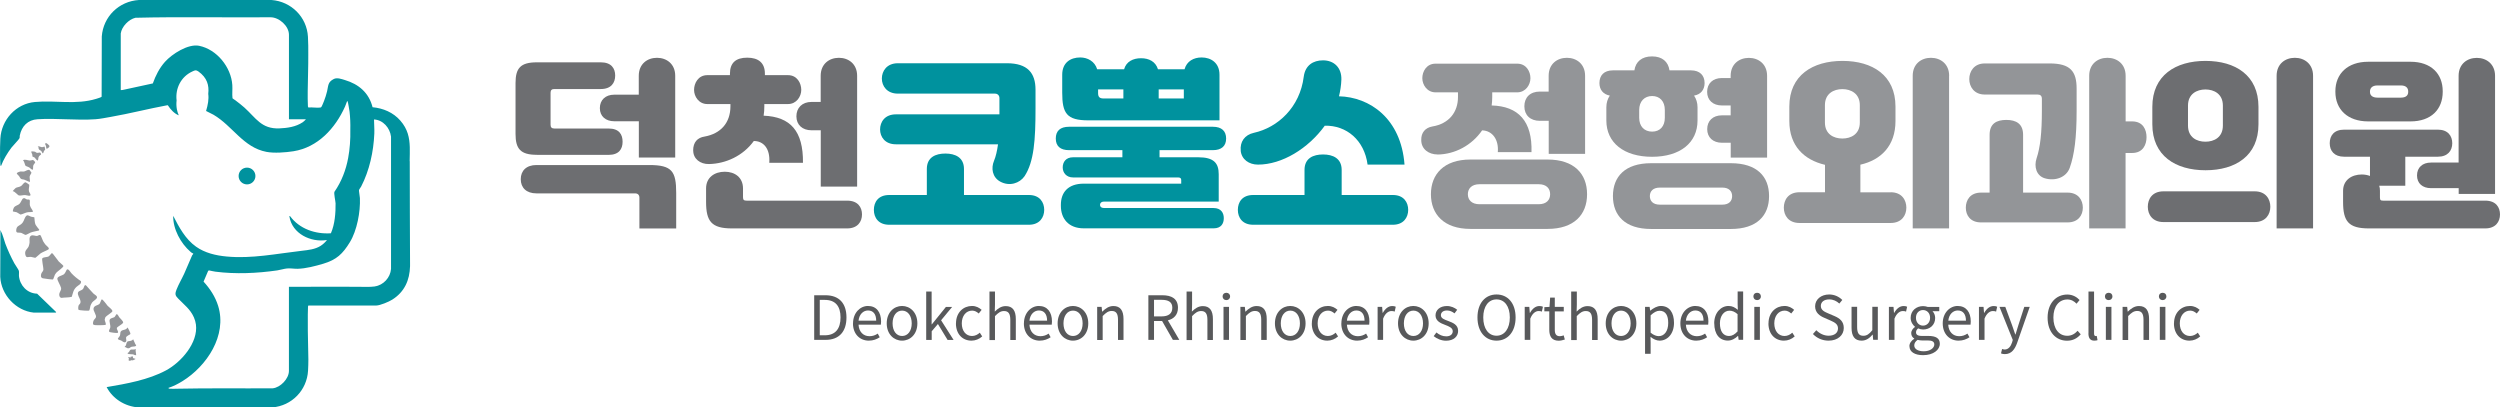 <svg width="270" height="44" viewBox="0 0 270 44" fill="none" xmlns="http://www.w3.org/2000/svg">
<path d="M44.243 17.399C44.25 16.873 44.271 16.368 44.257 15.892C44.225 14.875 44.043 13.947 43.235 13.023C42.469 12.145 41.387 11.687 40.237 11.58C39.842 10.016 38.745 9.089 37.239 8.641C36.869 8.531 36.406 8.353 36.053 8.531C35.391 8.861 35.469 9.252 35.327 9.853C35.241 10.208 35.131 10.56 34.999 10.898C34.95 11.026 34.764 11.488 34.697 11.566C34.686 11.58 34.633 11.609 34.618 11.612C34.248 11.676 33.703 11.562 33.308 11.612L33.255 11.491C33.23 10.944 33.226 10.389 33.233 9.839C33.244 8.531 33.304 7.208 33.294 5.911C33.301 5.257 33.294 4.607 33.258 3.97C33.141 1.834 31.446 0.156 29.32 0H15.003C12.849 0.135 11.154 1.788 10.993 3.935L10.976 10.446C10.937 10.51 10.495 10.642 10.392 10.674C8.202 11.342 5.991 10.812 3.773 11.015C1.718 11.2 0.148 12.945 0.037 14.978C0.009 15.518 -0.005 16.236 0.002 16.901C0.009 17.214 0.02 17.513 0.037 17.768C0.045 17.829 0.037 17.904 0.112 17.925C0.369 17.228 0.796 16.528 1.244 15.934C1.412 15.714 2.035 15.085 2.106 14.928C2.145 14.84 2.113 14.733 2.135 14.637C2.341 13.631 3 12.945 4.05 12.878C6.083 12.746 8.28 13.023 10.306 12.878C10.808 12.846 11.449 12.711 11.958 12.625C14.009 12.266 16.032 11.744 18.083 11.363L18.136 11.381C18.403 11.804 18.813 12.263 19.308 12.458C19.222 12.248 19.14 12.035 19.101 11.801C19.044 11.481 19.037 11.161 19.073 10.848C18.916 9.536 19.557 8.271 20.785 7.713C21.067 7.585 21.156 7.532 21.423 7.713C22.373 8.392 22.598 9.217 22.491 10.141C22.569 10.709 22.455 11.324 22.256 11.986C22.526 12.124 22.961 12.337 23.061 12.394C25.136 13.617 26.272 15.92 28.768 16.4C29.608 16.564 30.833 16.468 31.688 16.336C34.326 15.92 36.21 13.855 37.257 11.523C37.339 11.353 37.389 11.154 37.463 10.987C37.481 10.951 37.495 10.894 37.542 10.944C37.581 10.983 37.734 11.925 37.752 12.056C37.823 12.668 37.851 13.336 37.834 14.008C37.858 15.035 37.78 16.119 37.602 17.058C37.364 18.358 36.879 19.617 36.128 20.701C36.028 20.847 36.238 21.742 36.242 21.959C36.253 22.947 36.178 24.191 35.736 25.194C34.063 25.304 32.35 24.732 31.325 23.342C31.289 23.303 31.243 23.342 31.257 23.388C31.553 25.243 33.568 26.21 35.313 25.919C35.127 26.164 34.896 26.381 34.625 26.555C34.027 26.932 33.297 27.003 32.596 27.085C29.893 27.394 27.184 27.962 24.474 27.703C23.306 27.596 22.128 27.319 21.173 26.64C20.016 25.823 19.336 24.532 18.706 23.31C18.677 24.735 19.511 26.278 20.575 27.195C20.629 27.241 20.682 27.287 20.739 27.323C20.814 27.376 20.903 27.323 20.86 27.44C20.842 27.486 20.775 27.522 20.75 27.579C20.465 28.218 20.198 28.88 19.909 29.523C19.667 30.06 19.286 30.706 19.069 31.265C19.048 31.314 19.033 31.364 19.016 31.414C18.873 31.823 18.984 31.975 19.258 32.26C19.902 32.932 20.543 33.379 20.945 34.282C21.052 34.528 21.123 34.783 21.159 35.039C21.426 37.023 19.543 39.138 17.93 40.001C16.018 41.029 13.66 41.444 11.517 41.807C12.172 43.062 13.465 43.879 14.917 44H29.402C31.513 43.833 33.151 42.145 33.269 40.033C33.294 39.632 33.301 39.223 33.304 38.814C33.294 37.471 33.23 36.106 33.244 34.769C33.237 34.211 33.244 33.664 33.265 33.116C33.258 33.081 33.29 32.996 33.319 32.996H40.636C41.042 32.996 42.01 32.587 42.366 32.359C43.694 31.52 44.243 30.259 44.285 28.755C44.285 28.67 44.293 28.584 44.285 28.499C44.261 24.806 44.264 21.11 44.253 17.41L44.243 17.399ZM27.586 19.009C27.586 19.51 27.18 19.915 26.678 19.915C26.176 19.915 25.77 19.51 25.77 19.009C25.77 18.508 26.176 18.103 26.678 18.103C27.18 18.103 27.586 18.508 27.586 19.009ZM32.685 13.208C31.948 13.702 31.036 13.83 30.164 13.866C28.23 13.94 27.647 12.746 26.397 11.619C26.087 11.342 25.745 11.079 25.421 10.834C25.322 10.759 25.204 10.699 25.111 10.617C25.055 10.144 25.122 9.657 25.09 9.185C24.965 7.262 23.424 5.332 21.497 4.944C20.322 4.71 18.574 5.829 17.816 6.679C17.218 7.351 16.805 8.164 16.505 9.01L13.226 9.721L13.041 9.728V3.615C13.141 2.879 13.902 2.083 14.629 1.919C19.479 1.799 24.353 1.905 29.21 1.866C30.15 1.859 31.207 2.812 31.207 3.757V12.878H33.044C32.948 12.991 32.809 13.123 32.688 13.208H32.685ZM40.479 30.938C39.913 31.016 39.183 30.973 38.61 30.973C36.644 30.966 34.672 30.962 32.706 30.973C32.204 30.973 31.706 30.966 31.204 30.973V40.058C31.204 40.904 30.282 41.857 29.448 41.938C26.009 41.963 22.566 41.907 19.137 41.981C18.898 41.981 18.546 42.006 18.318 41.981C18.257 41.974 18.197 41.97 18.197 41.889C18.731 41.718 19.226 41.459 19.703 41.167C22.327 39.543 24.545 36.234 23.562 33.045C23.253 32.043 22.683 31.183 21.985 30.415L22.487 29.238L22.59 29.207C22.808 29.249 23.057 29.313 23.271 29.342C25.453 29.622 27.771 29.516 29.943 29.203C30.285 29.153 30.666 29.025 31.008 28.993C31.385 28.961 31.763 29.036 32.14 29.029C33.034 29.008 34.059 28.734 34.914 28.482C36.359 28.051 37.015 27.415 37.784 26.16C38.56 24.899 38.934 22.862 38.87 21.39C38.863 21.22 38.752 20.619 38.77 20.516C38.781 20.463 38.959 20.232 39.005 20.146C39.906 18.401 40.34 16.382 40.426 14.438C40.451 13.923 40.394 13.414 40.394 12.902C41.369 12.949 42.114 13.816 42.231 14.754V29.043C42.16 29.978 41.412 30.799 40.483 30.93L40.479 30.938ZM6.058 33.696L4.008 31.716C2.939 31.688 2.145 30.834 2.046 29.797C2.031 29.63 2.078 29.391 2.035 29.242C2.003 29.118 1.636 28.602 1.544 28.428C1.177 27.749 0.853 27.046 0.579 26.32C0.429 25.915 0.287 25.282 0.087 24.945C0.062 24.902 0.069 24.838 0.045 24.838L0.027 29.903C0.119 31.837 1.711 33.561 3.651 33.763H6.019C6.019 33.763 6.044 33.749 6.055 33.731C6.066 33.717 6.069 33.703 6.055 33.696H6.058Z" fill="#00929E"/>
<path d="M4.876 16.141C4.866 16.212 4.78 16.251 4.752 16.3C4.706 16.393 4.709 16.507 4.627 16.571C4.542 16.507 4.517 16.368 4.446 16.297C4.385 16.236 4.293 16.226 4.228 16.155C4.129 16.041 4.179 15.938 4.147 15.877C4.136 15.856 4.068 15.888 4.09 15.831C4.257 15.75 4.371 15.892 4.528 15.895C4.634 15.899 4.727 15.828 4.834 15.842C4.816 15.917 4.887 16.094 4.88 16.141H4.876Z" fill="#939598"/>
<path d="M4.442 16.681C4.442 16.681 4.275 16.798 4.232 16.855C4.108 17.011 4.157 17.168 4.104 17.292C4.036 17.459 3.812 17.075 3.744 17.018C3.684 16.965 3.516 16.926 3.509 16.912C3.492 16.873 3.506 16.748 3.481 16.67C3.456 16.578 3.306 16.364 3.424 16.35C3.488 16.343 3.727 16.364 3.791 16.389C3.848 16.411 3.912 16.507 4.022 16.51C4.204 16.517 4.375 16.354 4.439 16.681H4.442Z" fill="#939598"/>
<path d="M4.175 24.902C3.897 24.97 3.573 25.016 3.31 25.115C3.174 25.169 2.854 25.368 2.768 25.368C2.672 25.368 2.437 25.197 2.316 25.158C2.017 25.066 1.693 25.265 1.757 24.799C1.811 24.408 2.035 24.408 2.27 24.22C2.58 23.974 2.573 23.729 2.733 23.452C2.936 23.1 3.1 23.31 3.345 23.399C3.463 23.441 3.591 23.434 3.708 23.466C3.751 23.715 3.73 24.06 3.851 24.287C3.936 24.44 4.121 24.646 4.235 24.796C4.25 24.813 4.218 24.899 4.171 24.902H4.175Z" fill="#939598"/>
<path d="M4.47 29.526C4.531 29.374 4.684 29.292 4.688 29.096C4.691 28.88 4.488 28.002 4.574 27.895C4.67 27.774 5.069 27.774 5.218 27.714C5.361 27.657 5.546 27.312 5.631 27.337C5.713 27.362 6.212 28.098 6.35 28.247C6.432 28.332 6.831 28.666 6.845 28.716C6.888 28.855 6.233 29.292 6.123 29.409C6.066 29.47 5.969 29.598 5.93 29.669C5.866 29.786 5.777 30.163 5.706 30.184C5.653 30.202 4.727 30.084 4.62 30.056C4.374 29.985 4.392 29.726 4.47 29.53V29.526Z" fill="#939598"/>
<path d="M3.107 26.573C3.139 26.491 3.181 26.306 3.192 26.214C3.217 25.997 3.103 25.585 3.366 25.446C3.537 25.357 3.829 25.492 3.99 25.485C4.096 25.482 4.239 25.329 4.356 25.393C4.428 25.432 4.591 25.929 4.659 26.054C4.727 26.175 4.848 26.345 4.937 26.452C5.036 26.573 5.375 26.775 5.247 26.925C5.182 26.999 4.566 27.237 4.396 27.355C4.282 27.433 3.872 27.827 3.836 27.835C3.74 27.859 3.484 27.756 3.342 27.742C3.042 27.717 2.832 27.93 2.736 27.5C2.626 27.021 2.971 26.928 3.114 26.569L3.107 26.573Z" fill="#939598"/>
<path d="M4.987 15.458C5.051 15.458 5.315 15.693 5.332 15.746C5.382 15.902 5.151 16.016 5.04 16.077C4.969 15.973 4.994 15.863 4.966 15.764C4.944 15.686 4.763 15.465 4.987 15.458Z" fill="#939598"/>
<path d="M3.801 17.527C3.801 17.594 3.652 17.733 3.612 17.822C3.541 17.989 3.612 18.188 3.534 18.341C3.374 18.312 3.281 18.16 3.153 18.078C3.057 18.017 2.801 17.95 2.754 17.9C2.683 17.822 2.633 17.406 2.477 17.31C2.722 17.168 2.975 17.328 3.224 17.338C3.352 17.338 3.502 17.274 3.552 17.278C3.612 17.282 3.794 17.47 3.798 17.527H3.801Z" fill="#939598"/>
<path d="M3.206 19.048C3.178 19.169 3.26 19.599 3.242 19.624C3.196 19.691 2.736 19.446 2.619 19.404C2.458 19.35 2.352 19.4 2.22 19.272C2.156 19.212 2.12 19.098 2.06 19.02C2.01 18.956 1.814 18.789 1.814 18.735C1.81 18.639 2.092 18.54 2.174 18.526C2.305 18.504 2.451 18.547 2.59 18.526C2.779 18.494 3.057 18.241 3.213 18.387C3.231 18.401 3.398 18.632 3.398 18.646C3.402 18.703 3.231 18.924 3.206 19.048Z" fill="#939598"/>
<path d="M3.224 21.696C3.238 21.863 3.189 22.02 3.238 22.208C3.31 22.474 3.491 22.61 3.573 22.862C3.36 22.933 3.135 22.883 2.907 22.937C2.708 22.983 2.384 23.157 2.209 23.171C2.184 23.171 1.885 22.954 1.8 22.922C1.732 22.898 1.423 22.851 1.408 22.841C1.351 22.794 1.447 22.517 1.483 22.453C1.647 22.169 1.907 22.219 2.124 21.991C2.238 21.874 2.402 21.494 2.455 21.458C2.669 21.309 2.751 21.497 2.904 21.54C3.06 21.586 3.206 21.469 3.224 21.7V21.696Z" fill="#939598"/>
<path d="M14.632 37.208C14.543 37.023 14.476 36.82 14.38 36.639C14.226 36.852 14.027 36.809 13.831 36.859C13.65 36.909 13.653 37.175 13.589 37.311C13.55 37.392 13.461 37.4 13.472 37.488C13.578 37.467 13.635 37.559 13.728 37.591C14.002 37.684 14.013 37.51 14.219 37.449C14.34 37.414 14.775 37.463 14.693 37.239C14.686 37.215 14.639 37.218 14.636 37.208H14.632Z" fill="#939598"/>
<path d="M6.418 31.965C6.308 31.606 6.66 31.392 6.596 31.094C6.539 30.838 6.172 30.276 6.194 30.081C6.222 29.839 6.714 29.761 6.895 29.63C7.045 29.523 7.169 29.157 7.223 29.111C7.387 28.983 7.622 29.409 7.707 29.502C8.013 29.832 8.362 30.113 8.74 30.362C8.836 30.667 8.444 30.81 8.259 30.984C7.903 31.318 7.892 31.631 7.75 32.057C7.39 32.15 7.009 32.111 6.642 32.171C6.511 32.146 6.454 32.082 6.418 31.958V31.965Z" fill="#939598"/>
<path d="M13.867 38.547L14.113 38.619C14.12 38.59 14.102 38.526 14.113 38.512C14.12 38.501 14.298 38.537 14.358 38.476C14.358 38.544 14.344 38.619 14.39 38.675C14.44 38.739 14.69 38.708 14.604 38.796C14.593 38.807 14.355 38.921 14.341 38.921C14.305 38.924 14.248 38.892 14.202 38.903C14.088 38.924 14.052 39.017 13.92 38.935C13.81 38.867 13.935 38.843 13.928 38.75C13.924 38.697 13.838 38.626 13.863 38.551L13.867 38.547Z" fill="#939598"/>
<path d="M14.704 38.352C14.704 38.125 14.608 37.904 14.668 37.68C14.501 37.815 14.227 37.702 14.098 37.776C14.009 37.83 13.985 37.947 13.92 38.029C13.896 38.064 13.71 38.125 13.81 38.203C13.899 38.27 14.237 38.245 14.369 38.27C14.458 38.285 14.565 38.395 14.7 38.352H14.704Z" fill="#939598"/>
<path d="M3.199 21.142C3.068 21.156 2.872 21.074 2.708 21.067C2.523 21.06 2.21 21.149 2.049 21.11C1.9 21.074 1.608 20.665 1.38 20.648C1.366 20.626 1.654 20.328 1.69 20.303C1.832 20.207 2.081 20.218 2.27 20.093C2.437 19.986 2.591 19.659 2.779 19.691C2.801 19.695 3.157 19.933 3.164 19.954C3.174 20.214 3.061 20.413 3.132 20.672C3.164 20.786 3.431 21.113 3.203 21.138L3.199 21.142Z" fill="#939598"/>
<path d="M10.064 34.755C10.118 34.503 10.253 34.471 10.345 34.304C10.492 34.048 10 33.564 10.114 33.259C10.221 32.974 10.545 32.992 10.726 32.839C10.826 32.754 10.926 32.349 10.994 32.334C11.104 32.31 11.521 32.914 11.624 33.028C11.756 33.173 12.112 33.401 12.14 33.593C12.162 33.735 11.481 34.08 11.367 34.289C11.36 34.304 11.307 34.499 11.307 34.52C11.307 34.67 11.51 35.018 11.396 35.086C11.328 35.125 10.41 35.132 10.281 35.117C10.021 35.089 10.014 34.99 10.064 34.751V34.755Z" fill="#939598"/>
<path d="M8.494 33.465C8.419 33.401 8.451 33.099 8.483 33.01C8.522 32.903 8.626 32.843 8.672 32.74C8.793 32.462 8.476 32.078 8.419 31.798C8.334 31.371 8.75 31.449 8.967 31.208C9.074 31.094 9.096 30.696 9.284 30.817C9.559 31.105 9.808 31.424 10.093 31.705C10.221 31.833 10.57 31.968 10.456 32.196C10.385 32.338 10.075 32.509 9.954 32.661C9.897 32.733 9.794 32.939 9.765 33.028C9.729 33.131 9.704 33.511 9.608 33.547C9.512 33.582 8.569 33.522 8.501 33.461L8.494 33.465Z" fill="#939598"/>
<path d="M11.813 35.846C11.699 35.69 11.87 35.548 11.905 35.395C11.966 35.117 11.763 34.712 11.852 34.524C11.944 34.336 12.201 34.343 12.354 34.25C12.439 34.197 12.535 33.945 12.596 33.93C12.699 33.906 12.831 34.2 12.888 34.272C12.991 34.4 13.333 34.698 13.297 34.84C13.258 35.004 12.674 35.281 12.628 35.405C12.56 35.59 12.877 35.839 12.703 35.953C12.639 35.995 11.845 35.892 11.809 35.846H11.813Z" fill="#939598"/>
<path d="M12.731 36.578C12.738 36.522 12.913 36.347 12.948 36.255C12.998 36.123 12.977 36.013 13.005 35.896C13.095 35.537 13.614 35.725 13.76 35.373C13.8 35.349 14.109 35.981 14.088 36.052C14.056 36.17 13.636 36.251 13.611 36.475C13.597 36.61 13.739 36.884 13.515 36.962C13.369 37.016 13.219 36.841 13.08 36.774C12.988 36.728 12.721 36.699 12.731 36.578Z" fill="#939598"/>
<path d="M87.933 31.887H89.145C90.625 31.887 91.418 32.755 91.418 34.285C91.418 35.815 90.625 36.706 89.168 36.706H87.933V31.887ZM89.084 36.211C90.221 36.211 90.778 35.503 90.778 34.285C90.778 33.067 90.221 32.389 89.084 32.389H88.535V36.211H89.084Z" fill="#58595B"/>
<path d="M92.128 34.924C92.128 33.767 92.913 33.044 93.737 33.044C94.645 33.044 95.156 33.699 95.156 34.719C95.156 34.848 95.141 34.978 95.133 35.061H92.723C92.761 35.823 93.226 36.31 93.905 36.31C94.256 36.31 94.538 36.203 94.797 36.028L95.011 36.424C94.698 36.63 94.317 36.79 93.829 36.79C92.883 36.79 92.12 36.097 92.12 34.924H92.128ZM94.629 34.635C94.629 33.919 94.302 33.531 93.745 33.531C93.241 33.531 92.791 33.935 92.723 34.635H94.637H94.629Z" fill="#58595B"/>
<path d="M95.766 34.924C95.766 33.737 96.551 33.044 97.421 33.044C98.29 33.044 99.076 33.737 99.076 34.924C99.076 36.112 98.29 36.79 97.421 36.79C96.551 36.79 95.766 36.105 95.766 34.924ZM98.466 34.924C98.466 34.102 98.046 33.546 97.428 33.546C96.811 33.546 96.399 34.102 96.399 34.924C96.399 35.747 96.811 36.287 97.428 36.287C98.046 36.287 98.466 35.739 98.466 34.924Z" fill="#58595B"/>
<path d="M100.021 31.483H100.616V35.031H100.639L102.157 33.15H102.828L101.638 34.589L102.988 36.714H102.34L101.295 34.993L100.624 35.777V36.714H100.029V31.491L100.021 31.483Z" fill="#58595B"/>
<path d="M103.248 34.924C103.248 33.737 104.056 33.044 104.972 33.044C105.437 33.044 105.757 33.242 106.017 33.463L105.704 33.858C105.49 33.676 105.277 33.546 104.994 33.546C104.346 33.546 103.873 34.102 103.873 34.924C103.873 35.747 104.323 36.287 104.979 36.287C105.307 36.287 105.597 36.135 105.818 35.929L106.078 36.333C105.757 36.622 105.345 36.79 104.918 36.79C103.972 36.79 103.24 36.105 103.24 34.924H103.248Z" fill="#58595B"/>
<path d="M106.863 31.483H107.458V32.914L107.435 33.653C107.763 33.325 108.129 33.059 108.618 33.059C109.365 33.059 109.708 33.546 109.708 34.46V36.721H109.113V34.544C109.113 33.874 108.907 33.592 108.434 33.592C108.068 33.592 107.817 33.775 107.458 34.14V36.729H106.863V31.506V31.483Z" fill="#58595B"/>
<path d="M110.585 34.924C110.585 33.767 111.371 33.044 112.195 33.044C113.102 33.044 113.613 33.699 113.613 34.719C113.613 34.848 113.598 34.978 113.59 35.061H111.18C111.218 35.823 111.684 36.31 112.362 36.31C112.713 36.31 112.995 36.203 113.255 36.028L113.468 36.424C113.156 36.63 112.774 36.79 112.286 36.79C111.34 36.79 110.578 36.097 110.578 34.924H110.585ZM113.087 34.635C113.087 33.919 112.759 33.531 112.202 33.531C111.699 33.531 111.249 33.935 111.18 34.635H113.095H113.087Z" fill="#58595B"/>
<path d="M114.223 34.924C114.223 33.737 115.009 33.044 115.878 33.044C116.748 33.044 117.533 33.737 117.533 34.924C117.533 36.112 116.748 36.79 115.878 36.79C115.009 36.79 114.223 36.105 114.223 34.924ZM116.923 34.924C116.923 34.102 116.504 33.546 115.886 33.546C115.268 33.546 114.856 34.102 114.856 34.924C114.856 35.747 115.268 36.287 115.886 36.287C116.504 36.287 116.923 35.739 116.923 34.924Z" fill="#58595B"/>
<path d="M118.479 33.143H118.975L119.028 33.653H119.051C119.394 33.318 119.76 33.051 120.249 33.051C120.996 33.051 121.339 33.539 121.339 34.452V36.714H120.744V34.536C120.744 33.866 120.538 33.584 120.065 33.584C119.699 33.584 119.448 33.767 119.089 34.133V36.721H118.494V33.158L118.479 33.143Z" fill="#58595B"/>
<path d="M124.024 31.887H125.534C126.51 31.887 127.22 32.244 127.22 33.242C127.22 33.988 126.785 34.437 126.129 34.597L127.365 36.706H126.671L125.504 34.666H124.634V36.706H124.024V31.887ZM125.443 34.171C126.198 34.171 126.61 33.866 126.61 33.242C126.61 32.617 126.198 32.381 125.443 32.381H124.634V34.171H125.443Z" fill="#58595B"/>
<path d="M128.15 31.483H128.745V32.914L128.722 33.653C129.05 33.325 129.416 33.059 129.905 33.059C130.652 33.059 130.995 33.546 130.995 34.46V36.721H130.4V34.544C130.4 33.874 130.194 33.592 129.722 33.592C129.355 33.592 129.104 33.775 128.745 34.14V36.729H128.15V31.506V31.483Z" fill="#58595B"/>
<path d="M132.04 32.008C132.04 31.78 132.208 31.62 132.444 31.62C132.681 31.62 132.849 31.78 132.849 32.008C132.849 32.252 132.681 32.412 132.444 32.412C132.208 32.412 132.04 32.252 132.04 32.008ZM132.139 33.143H132.734V36.706H132.139V33.143Z" fill="#58595B"/>
<path d="M133.947 33.143H134.443L134.496 33.653H134.519C134.863 33.318 135.229 33.051 135.717 33.051C136.464 33.051 136.807 33.539 136.807 34.452V36.714H136.213V34.536C136.213 33.866 136.007 33.584 135.534 33.584C135.168 33.584 134.916 33.767 134.557 34.133V36.721H133.963V33.158L133.947 33.143Z" fill="#58595B"/>
<path d="M137.692 34.924C137.692 33.737 138.477 33.044 139.347 33.044C140.216 33.044 141.002 33.737 141.002 34.924C141.002 36.112 140.216 36.79 139.347 36.79C138.477 36.79 137.692 36.105 137.692 34.924ZM140.392 34.924C140.392 34.102 139.972 33.546 139.355 33.546C138.737 33.546 138.325 34.102 138.325 34.924C138.325 35.747 138.737 36.287 139.355 36.287C139.972 36.287 140.392 35.739 140.392 34.924Z" fill="#58595B"/>
<path d="M141.681 34.924C141.681 33.737 142.489 33.044 143.405 33.044C143.87 33.044 144.19 33.242 144.45 33.463L144.137 33.858C143.923 33.676 143.71 33.546 143.428 33.546C142.779 33.546 142.306 34.102 142.306 34.924C142.306 35.747 142.756 36.287 143.412 36.287C143.74 36.287 144.03 36.135 144.251 35.929L144.511 36.333C144.19 36.622 143.778 36.79 143.351 36.79C142.406 36.79 141.673 36.105 141.673 34.924H141.681Z" fill="#58595B"/>
<path d="M144.869 34.924C144.869 33.767 145.655 33.044 146.478 33.044C147.386 33.044 147.897 33.699 147.897 34.719C147.897 34.848 147.882 34.978 147.874 35.061H145.464C145.502 35.823 145.967 36.31 146.646 36.31C146.997 36.31 147.279 36.203 147.538 36.028L147.752 36.424C147.439 36.63 147.058 36.79 146.57 36.79C145.624 36.79 144.861 36.097 144.861 34.924H144.869ZM147.371 34.635C147.371 33.919 147.043 33.531 146.486 33.531C145.983 33.531 145.533 33.935 145.464 34.635H147.378H147.371Z" fill="#58595B"/>
<path d="M148.774 33.143H149.27L149.323 33.79H149.346C149.598 33.333 149.956 33.051 150.36 33.051C150.521 33.051 150.627 33.074 150.742 33.127L150.627 33.653C150.505 33.607 150.421 33.592 150.276 33.592C149.979 33.592 149.613 33.805 149.376 34.414V36.706H148.782V33.143H148.774Z" fill="#58595B"/>
<path d="M150.986 34.924C150.986 33.737 151.771 33.044 152.641 33.044C153.51 33.044 154.296 33.737 154.296 34.924C154.296 36.112 153.51 36.79 152.641 36.79C151.771 36.79 150.986 36.105 150.986 34.924ZM153.686 34.924C153.686 34.102 153.266 33.546 152.649 33.546C152.031 33.546 151.619 34.102 151.619 34.924C151.619 35.747 152.031 36.287 152.649 36.287C153.266 36.287 153.686 35.739 153.686 34.924Z" fill="#58595B"/>
<path d="M154.838 36.303L155.135 35.907C155.448 36.158 155.768 36.325 156.196 36.325C156.668 36.325 156.897 36.074 156.897 35.77C156.897 35.404 156.478 35.244 156.081 35.092C155.578 34.909 155.036 34.666 155.036 34.064C155.036 33.501 155.494 33.051 156.272 33.051C156.714 33.051 157.103 33.234 157.378 33.455L157.088 33.843C156.844 33.66 156.592 33.531 156.279 33.531C155.829 33.531 155.616 33.767 155.616 34.041C155.616 34.384 155.982 34.506 156.386 34.658C156.905 34.856 157.477 35.061 157.477 35.739C157.477 36.318 157.019 36.797 156.173 36.797C155.669 36.797 155.181 36.584 154.838 36.303Z" fill="#58595B"/>
<path d="M159.566 34.285C159.566 32.739 160.413 31.803 161.626 31.803C162.838 31.803 163.685 32.739 163.685 34.285C163.685 35.83 162.838 36.79 161.626 36.79C160.413 36.79 159.566 35.823 159.566 34.285ZM163.06 34.285C163.06 33.074 162.488 32.336 161.626 32.336C160.764 32.336 160.192 33.074 160.192 34.285C160.192 35.495 160.756 36.257 161.626 36.257C162.495 36.257 163.06 35.48 163.06 34.285Z" fill="#58595B"/>
<path d="M164.669 33.143H165.165L165.218 33.79H165.241C165.493 33.333 165.851 33.051 166.255 33.051C166.416 33.051 166.522 33.074 166.637 33.127L166.522 33.653C166.4 33.607 166.316 33.592 166.171 33.592C165.874 33.592 165.508 33.805 165.271 34.414V36.706H164.669V33.143Z" fill="#58595B"/>
<path d="M167.323 35.602V33.622H166.79V33.173L167.346 33.143L167.415 32.138H167.918V33.143H168.887V33.63H167.918V35.617C167.918 36.059 168.056 36.31 168.468 36.31C168.59 36.31 168.757 36.264 168.879 36.219L169.001 36.668C168.795 36.736 168.559 36.797 168.345 36.797C167.583 36.797 167.323 36.318 167.323 35.61V35.602Z" fill="#58595B"/>
<path d="M169.695 31.483H170.298V32.914L170.275 33.653C170.603 33.325 170.969 33.059 171.457 33.059C172.204 33.059 172.548 33.546 172.548 34.46V36.721H171.945V34.544C171.945 33.874 171.739 33.592 171.266 33.592C170.9 33.592 170.649 33.775 170.29 34.14V36.729H169.688V31.506L169.695 31.483Z" fill="#58595B"/>
<path d="M173.417 34.924C173.417 33.737 174.203 33.044 175.073 33.044C175.942 33.044 176.728 33.737 176.728 34.924C176.728 36.112 175.942 36.79 175.073 36.79C174.203 36.79 173.417 36.105 173.417 34.924ZM176.11 34.924C176.11 34.102 175.69 33.546 175.073 33.546C174.455 33.546 174.043 34.102 174.043 34.924C174.043 35.747 174.455 36.287 175.073 36.287C175.69 36.287 176.11 35.739 176.11 34.924Z" fill="#58595B"/>
<path d="M177.666 33.143H178.161L178.215 33.546H178.238C178.558 33.287 178.962 33.044 179.374 33.044C180.297 33.044 180.793 33.767 180.793 34.864C180.793 36.082 180.06 36.79 179.237 36.79C178.916 36.79 178.573 36.638 178.253 36.379L178.268 37.003V38.214H177.666V33.143ZM180.167 34.879C180.167 34.094 179.908 33.562 179.229 33.562C178.924 33.562 178.619 33.729 178.268 34.056V35.929C178.588 36.203 178.909 36.303 179.145 36.303C179.74 36.303 180.167 35.77 180.167 34.886V34.879Z" fill="#58595B"/>
<path d="M181.479 34.924C181.479 33.767 182.265 33.044 183.088 33.044C183.996 33.044 184.507 33.699 184.507 34.719C184.507 34.848 184.492 34.978 184.484 35.061H182.074C182.112 35.823 182.577 36.31 183.256 36.31C183.607 36.31 183.889 36.203 184.148 36.028L184.37 36.424C184.057 36.63 183.676 36.79 183.187 36.79C182.242 36.79 181.479 36.097 181.479 34.924ZM183.981 34.635C183.981 33.919 183.653 33.531 183.096 33.531C182.593 33.531 182.143 33.935 182.074 34.635H183.988H183.981Z" fill="#58595B"/>
<path d="M185.133 34.924C185.133 33.767 185.865 33.044 186.681 33.044C187.101 33.044 187.368 33.204 187.688 33.463L187.665 32.846V31.475H188.26V36.698H187.772L187.718 36.28H187.696C187.413 36.554 187.04 36.782 186.612 36.782C185.72 36.782 185.14 36.105 185.14 34.917L185.133 34.924ZM187.657 35.8V33.927C187.345 33.66 187.078 33.554 186.78 33.554C186.201 33.554 185.751 34.102 185.751 34.917C185.751 35.777 186.101 36.287 186.735 36.287C187.062 36.287 187.352 36.12 187.657 35.792V35.8Z" fill="#58595B"/>
<path d="M189.366 32.008C189.366 31.78 189.526 31.62 189.77 31.62C190.014 31.62 190.174 31.78 190.174 32.008C190.174 32.252 190.006 32.412 189.77 32.412C189.534 32.412 189.366 32.252 189.366 32.008ZM189.465 33.143H190.067V36.706H189.465V33.143Z" fill="#58595B"/>
<path d="M190.998 34.924C190.998 33.737 191.806 33.044 192.722 33.044C193.187 33.044 193.515 33.242 193.767 33.463L193.454 33.858C193.24 33.676 193.027 33.546 192.744 33.546C192.096 33.546 191.623 34.102 191.623 34.924C191.623 35.747 192.073 36.287 192.729 36.287C193.057 36.287 193.347 36.135 193.568 35.929L193.828 36.333C193.507 36.622 193.095 36.79 192.668 36.79C191.722 36.79 190.99 36.105 190.99 34.924H190.998Z" fill="#58595B"/>
<path d="M195.795 36.074L196.162 35.663C196.505 36.021 196.993 36.257 197.489 36.257C198.122 36.257 198.503 35.945 198.503 35.473C198.503 35.001 198.152 34.825 197.702 34.62L197.008 34.315C196.558 34.125 196.032 33.782 196.032 33.082C196.032 32.343 196.673 31.803 197.55 31.803C198.122 31.803 198.625 32.046 198.968 32.397L198.648 32.785C198.35 32.511 198 32.336 197.55 32.336C197 32.336 196.65 32.61 196.65 33.044C196.65 33.508 197.069 33.683 197.443 33.843L198.137 34.14C198.694 34.384 199.128 34.711 199.128 35.427C199.128 36.188 198.495 36.79 197.489 36.79C196.802 36.79 196.223 36.516 195.795 36.074Z" fill="#58595B"/>
<path d="M199.967 35.396V33.135H200.57V35.32C200.57 35.983 200.768 36.264 201.241 36.264C201.607 36.264 201.866 36.089 202.21 35.663V33.135H202.805V36.698H202.301L202.255 36.143H202.233C201.897 36.531 201.538 36.79 201.05 36.79C200.303 36.79 199.967 36.303 199.967 35.396Z" fill="#58595B"/>
<path d="M204.002 33.143H204.498L204.551 33.79H204.574C204.826 33.333 205.184 33.051 205.588 33.051C205.749 33.051 205.855 33.074 205.97 33.127L205.855 33.653C205.733 33.607 205.649 33.592 205.504 33.592C205.207 33.592 204.841 33.805 204.604 34.414V36.706H204.002V33.143Z" fill="#58595B"/>
<path d="M206.214 37.391C206.214 37.087 206.405 36.797 206.74 36.584V36.561C206.549 36.447 206.412 36.257 206.412 35.975C206.412 35.693 206.626 35.442 206.816 35.313V35.29C206.58 35.099 206.351 34.757 206.351 34.331C206.351 33.546 206.969 33.059 207.694 33.059C207.892 33.059 208.067 33.105 208.197 33.15H209.44V33.607H208.708C208.876 33.775 208.998 34.034 208.998 34.346C208.998 35.107 208.418 35.587 207.694 35.587C207.518 35.587 207.32 35.541 207.16 35.465C207.03 35.579 206.931 35.693 206.931 35.891C206.931 36.12 207.076 36.28 207.556 36.28H208.25C209.082 36.28 209.501 36.538 209.501 37.125C209.501 37.787 208.799 38.358 207.694 38.358C206.816 38.358 206.222 38.016 206.222 37.399L206.214 37.391ZM208.906 37.209C208.906 36.881 208.647 36.767 208.174 36.767H207.556C207.427 36.767 207.251 36.744 207.099 36.706C206.839 36.889 206.74 37.102 206.74 37.307C206.74 37.688 207.129 37.939 207.77 37.939C208.456 37.939 208.906 37.582 208.906 37.201V37.209ZM208.449 34.323C208.449 33.805 208.105 33.485 207.686 33.485C207.266 33.485 206.923 33.798 206.923 34.323C206.923 34.848 207.274 35.168 207.686 35.168C208.098 35.168 208.449 34.841 208.449 34.323Z" fill="#58595B"/>
<path d="M209.814 34.924C209.814 33.767 210.6 33.044 211.423 33.044C212.331 33.044 212.842 33.699 212.842 34.719C212.842 34.848 212.827 34.978 212.819 35.061H210.409C210.447 35.823 210.912 36.31 211.591 36.31C211.942 36.31 212.224 36.203 212.483 36.028L212.705 36.424C212.392 36.63 212.011 36.79 211.522 36.79C210.577 36.79 209.814 36.097 209.814 34.924ZM212.323 34.635C212.323 33.919 211.995 33.531 211.439 33.531C210.935 33.531 210.485 33.935 210.417 34.635H212.331H212.323Z" fill="#58595B"/>
<path d="M213.727 33.143H214.222L214.276 33.79H214.299C214.55 33.333 214.909 33.051 215.313 33.051C215.473 33.051 215.58 33.074 215.694 33.127L215.58 33.653C215.458 33.607 215.374 33.592 215.229 33.592C214.932 33.592 214.566 33.805 214.329 34.414V36.706H213.727V33.143Z" fill="#58595B"/>
<path d="M216.106 38.168L216.228 37.688C216.297 37.711 216.404 37.749 216.495 37.749C216.907 37.749 217.159 37.422 217.304 36.98L217.38 36.714L215.946 33.143H216.572L217.304 35.122C217.411 35.434 217.533 35.8 217.647 36.12H217.678C217.777 35.8 217.884 35.434 217.983 35.122L218.623 33.143H219.211L217.861 37.003C217.617 37.703 217.243 38.244 216.534 38.244C216.366 38.244 216.221 38.221 216.114 38.168H216.106Z" fill="#58595B"/>
<path d="M221.14 34.308C221.14 32.755 222.055 31.81 223.276 31.81C223.863 31.81 224.321 32.1 224.595 32.404L224.267 32.8C224.016 32.534 223.695 32.343 223.283 32.343C222.368 32.343 221.766 33.09 221.766 34.292C221.766 35.495 222.345 36.264 223.268 36.264C223.726 36.264 224.077 36.059 224.382 35.724L224.717 36.105C224.336 36.546 223.863 36.797 223.238 36.797C222.04 36.797 221.14 35.868 221.14 34.308Z" fill="#58595B"/>
<path d="M225.556 35.998V31.483H226.159V36.036C226.159 36.219 226.235 36.295 226.327 36.295C226.357 36.295 226.388 36.295 226.449 36.28L226.533 36.736C226.449 36.767 226.35 36.79 226.182 36.79C225.732 36.79 225.549 36.5 225.549 35.998H225.556Z" fill="#58595B"/>
<path d="M227.333 32.008C227.333 31.78 227.494 31.62 227.738 31.62C227.982 31.62 228.142 31.78 228.142 32.008C228.142 32.252 227.974 32.412 227.738 32.412C227.501 32.412 227.333 32.252 227.333 32.008ZM227.433 33.143H228.035V36.706H227.433V33.143Z" fill="#58595B"/>
<path d="M229.24 33.143H229.736L229.789 33.653H229.812C230.155 33.318 230.522 33.051 231.01 33.051C231.757 33.051 232.1 33.539 232.1 34.452V36.714H231.498V34.536C231.498 33.866 231.292 33.584 230.819 33.584C230.453 33.584 230.201 33.767 229.843 34.133V36.721H229.24V33.158V33.143Z" fill="#58595B"/>
<path d="M233.161 32.008C233.161 31.78 233.321 31.62 233.565 31.62C233.809 31.62 233.969 31.78 233.969 32.008C233.969 32.252 233.801 32.412 233.565 32.412C233.328 32.412 233.161 32.252 233.161 32.008ZM233.26 33.143H233.862V36.706H233.26V33.143Z" fill="#58595B"/>
<path d="M234.793 34.924C234.793 33.737 235.601 33.044 236.517 33.044C236.982 33.044 237.31 33.242 237.561 33.463L237.249 33.858C237.035 33.676 236.822 33.546 236.539 33.546C235.891 33.546 235.418 34.102 235.418 34.924C235.418 35.747 235.868 36.287 236.524 36.287C236.852 36.287 237.142 36.135 237.363 35.929L237.622 36.333C237.302 36.622 236.89 36.79 236.463 36.79C235.517 36.79 234.785 36.105 234.785 34.924H234.793Z" fill="#58595B"/>
<path d="M57.981 16.72C56.212 16.72 55.678 16.073 55.678 14.466V8.969C55.678 7.363 56.212 6.731 57.981 6.731H64.884C66.02 6.731 66.44 7.378 66.44 8.162C66.44 8.946 66.005 9.616 64.884 9.616H59.873C59.598 9.616 59.461 9.73 59.461 10.012V13.484C59.461 13.758 59.598 13.88 59.873 13.88H65.73C66.874 13.88 67.24 14.527 67.24 15.311C67.24 16.096 66.844 16.727 65.73 16.727H57.981V16.72ZM70.124 17.824C72.579 17.824 73.029 18.494 73.029 20.846V24.676H69.056V21.357C69.056 21.06 68.895 20.885 68.583 20.885H57.935C56.852 20.885 56.242 20.276 56.242 19.354C56.242 18.433 56.852 17.824 57.935 17.824H70.124ZM68.987 10.225V8.185C68.987 6.906 69.91 6.243 70.955 6.243C72 6.243 72.923 6.913 72.923 8.185V17.017H68.995V13.096H66.34C65.418 13.096 64.784 12.563 64.784 11.68C64.784 10.796 65.395 10.225 66.34 10.225H68.995H68.987Z" fill="#6D6E71"/>
<path d="M74.86 16.255C74.86 15.349 75.333 14.862 76.096 14.748C77.827 14.436 78.887 13.278 78.887 11.474V11.238H76.393C75.47 11.238 74.959 10.416 74.959 9.708C74.959 8.999 75.394 8.116 76.393 8.116H78.834V7.956C78.834 6.776 79.482 6.228 80.702 6.228C81.923 6.228 82.609 6.799 82.609 7.956V8.116H85.103C86.102 8.116 86.537 8.999 86.537 9.708C86.537 10.416 86.026 11.238 85.103 11.238H82.548V11.474C82.548 11.824 82.525 12.182 82.472 12.494C85.362 12.608 86.758 14.146 86.72 17.58H83.082C83.196 16.05 82.457 15.227 81.412 15.227C80.252 16.834 78.384 17.679 76.576 17.717C75.615 17.74 74.868 17.146 74.868 16.263L74.86 16.255ZM91.487 21.669C92.646 21.669 93.096 22.377 93.096 23.161C93.096 23.945 92.623 24.669 91.487 24.669H79.047C76.843 24.669 76.256 23.907 76.256 21.806V20.352C76.256 19.156 77.178 18.547 78.277 18.547C79.375 18.547 80.245 19.172 80.245 20.352V21.296C80.245 21.593 80.344 21.669 80.641 21.669H91.495H91.487ZM87.635 11.009H88.634V8.185C88.634 6.906 89.557 6.243 90.602 6.243C91.647 6.243 92.57 6.913 92.57 8.185V20.154H88.642V14.07H87.643C86.659 14.07 86.011 13.484 86.011 12.563C86.011 11.642 86.636 11.009 87.643 11.009H87.635Z" fill="#6D6E71"/>
<path d="M111.127 21.06C112.309 21.06 112.775 21.867 112.775 22.666C112.775 23.466 112.286 24.273 111.127 24.273H96.033C94.874 24.273 94.378 23.504 94.378 22.666C94.378 21.829 94.851 21.06 96.033 21.06H100.098V18.25C100.098 16.971 101.059 16.583 102.104 16.583C103.149 16.583 104.11 16.994 104.11 18.25V21.06H111.127ZM107.939 12.365V10.598C107.939 10.324 107.764 10.111 107.451 10.111H96.971C95.789 10.111 95.24 9.289 95.24 8.482C95.24 7.675 95.774 6.83 96.971 6.83H108.747C110.967 6.83 111.836 7.873 111.836 9.692V11.71C111.836 15.106 111.676 17.458 110.654 19.027C110.12 19.796 109.022 20.161 108.023 19.613C107.161 19.141 107.024 18.159 107.352 17.375C107.55 16.903 107.687 16.294 107.786 15.585H96.758C95.575 15.585 95.049 14.778 95.049 13.979C95.049 13.179 95.56 12.35 96.758 12.35H107.939V12.365Z" fill="#00929E"/>
<path d="M131.072 22.468C131.88 22.468 132.17 23.001 132.17 23.565C132.17 24.128 131.896 24.661 131.072 24.661H117.053C115.36 24.661 114.575 23.565 114.575 22.247V22.11C114.575 20.793 115.337 19.834 117.053 19.834H127.571V19.438C127.571 19.263 127.472 19.164 127.236 19.164H115.894C115.169 19.164 114.773 18.654 114.773 18.083C114.773 17.512 115.108 16.986 115.894 16.986H121.218V16.217H115.459C114.514 16.217 114.025 15.783 114.025 14.961C114.025 14.139 114.498 13.69 115.459 13.69H130.988C131.949 13.69 132.422 14.162 132.422 14.961C132.422 15.761 131.934 16.217 130.988 16.217H125.23V16.986H129.417C131.087 16.986 131.621 17.611 131.621 18.814V21.775H119.197C118.945 21.775 118.8 21.935 118.8 22.126C118.8 22.316 118.937 22.461 119.197 22.461H131.072V22.468ZM117.534 12.997C115.192 12.997 114.719 12.228 114.719 9.997V8.071C114.719 6.753 115.627 6.205 116.664 6.205C117.45 6.205 118.236 6.616 118.495 7.484H121.401C121.637 6.639 122.385 6.289 123.231 6.289C124.078 6.289 124.803 6.639 125.062 7.484H127.93C128.166 6.601 128.929 6.205 129.775 6.205C130.775 6.205 131.705 6.776 131.705 8.071V12.997H117.534ZM118.594 10.05C118.594 10.446 118.731 10.636 119.181 10.636H121.325V9.654H118.594V10.05ZM125.138 10.636H127.853V9.654H125.138V10.636Z" fill="#00929E"/>
<path d="M150.437 21.06C151.619 21.06 152.085 21.867 152.085 22.666C152.085 23.466 151.596 24.273 150.437 24.273H135.343C134.184 24.273 133.688 23.504 133.688 22.666C133.688 21.829 134.161 21.06 135.343 21.06H140.888V18.349C140.888 17.07 141.849 16.682 142.894 16.682C143.939 16.682 144.9 17.093 144.9 18.349V21.06H150.445H150.437ZM134.001 16.271C133.902 15.326 134.413 14.565 135.419 14.344C138.013 13.773 140.392 11.581 140.804 8.284C140.964 7.05 141.826 6.517 142.886 6.517C144.068 6.517 144.907 7.302 144.869 8.596C144.846 9.205 144.755 9.814 144.61 10.4C147.913 10.477 151.314 12.776 151.688 17.778H147.699C147.348 15.129 145.418 13.522 143.077 13.575C141.285 16.05 138.455 17.778 135.862 17.778C134.901 17.778 134.092 17.23 133.993 16.271H134.001Z" fill="#00929E"/>
<path d="M155.265 16.682C154.304 16.682 153.495 16.111 153.495 15.129C153.473 14.322 153.93 13.796 154.693 13.659C156.501 13.362 157.462 12.106 157.462 10.484V9.974H155.044C154.121 9.974 153.61 9.152 153.61 8.444C153.61 7.736 154.045 6.875 155.044 6.875H163.853C164.852 6.875 165.287 7.736 165.287 8.444C165.287 9.152 164.776 9.974 163.853 9.974H161.161V10.484C161.161 10.796 161.138 11.093 161.1 11.39C163.99 11.466 165.501 13.096 165.401 16.43H161.763C161.878 15.113 161.214 14.116 160.07 14.078C158.949 15.707 157.118 16.666 155.257 16.689L155.265 16.682ZM167.14 17.23C169.993 17.23 171.404 18.76 171.404 20.976C171.404 23.192 169.985 24.722 167.14 24.722H158.804C155.936 24.722 154.54 23.131 154.54 20.976C154.54 18.821 155.936 17.23 158.804 17.23H167.14ZM166.179 22.057C167.041 22.057 167.415 21.57 167.415 20.976C167.415 20.382 167.041 19.895 166.179 19.895H159.788C158.926 19.895 158.529 20.382 158.529 20.976C158.529 21.57 158.918 22.057 159.788 22.057H166.179ZM166.294 9.89H167.255V8.185C167.255 6.906 168.178 6.243 169.223 6.243C170.267 6.243 171.19 6.913 171.19 8.185V16.621H167.262V13.05H166.301C165.279 13.05 164.631 12.441 164.631 11.482C164.631 10.522 165.256 9.89 166.301 9.89H166.294Z" fill="#939598"/>
<path d="M173.486 11.581C173.486 11.093 173.624 10.675 173.86 10.324C173.135 10.187 172.739 9.677 172.739 8.969C172.739 8.147 173.227 7.599 174.196 7.599H176.514C176.651 6.654 177.323 6.091 178.421 6.091C179.519 6.091 180.168 6.662 180.305 7.599H182.624C183.585 7.599 184.096 8.147 184.096 8.969C184.096 9.692 183.684 10.203 182.959 10.324C183.196 10.675 183.333 11.108 183.333 11.581V13.012C183.333 15.425 181.449 16.933 178.421 16.933C175.393 16.933 173.486 15.425 173.486 13.012V11.581ZM186.933 17.626C189.747 17.626 191.059 19.057 191.059 21.174C191.059 23.291 189.74 24.73 186.933 24.73H178.322C175.492 24.73 174.196 23.26 174.196 21.174C174.196 19.088 175.492 17.626 178.322 17.626H186.933ZM179.801 11.877C179.801 10.933 179.252 10.37 178.429 10.37C177.605 10.37 177.033 10.941 177.033 11.877V12.723C177.033 13.644 177.582 14.215 178.429 14.215C179.275 14.215 179.801 13.644 179.801 12.723V11.877ZM186.01 22.103C186.735 22.103 187.07 21.707 187.07 21.181C187.07 20.656 186.735 20.26 186.01 20.26H179.268C178.52 20.26 178.185 20.656 178.185 21.181C178.185 21.707 178.52 22.103 179.268 22.103H186.01ZM186.91 12.448V11.39H185.964C185.003 11.39 184.37 10.819 184.37 9.921C184.37 9.022 184.98 8.428 185.964 8.428H186.91V8.192C186.91 6.913 187.833 6.251 188.878 6.251C189.923 6.251 190.846 6.921 190.846 8.192V17.024H186.918V15.418H185.972C185.011 15.418 184.378 14.847 184.378 13.948C184.378 13.05 184.988 12.456 185.972 12.456H186.918L186.91 12.448Z" fill="#939598"/>
<path d="M204.193 20.763C205.413 20.763 205.886 21.623 205.886 22.43C205.886 23.237 205.398 24.082 204.193 24.082H194.347C193.149 24.082 192.653 23.26 192.653 22.43C192.653 21.6 193.126 20.763 194.347 20.763H197.1V17.801C194.842 17.268 193.248 15.761 193.248 13.073V11.504C193.248 8.132 195.765 6.578 198.991 6.578C202.218 6.578 204.712 8.132 204.712 11.504V13.073C204.712 15.738 203.156 17.276 200.921 17.786V20.77H204.201L204.193 20.763ZM197.092 13.233C197.092 14.489 198.038 14.961 198.976 14.961C199.914 14.961 200.86 14.489 200.86 13.233V11.352C200.86 10.119 199.914 9.624 198.976 9.624C198.038 9.624 197.092 10.111 197.092 11.352V13.233ZM210.501 8.185V24.669H206.573V8.185C206.573 6.906 207.496 6.243 208.541 6.243C209.586 6.243 210.508 6.913 210.508 8.185H210.501Z" fill="#939598"/>
<path d="M223.291 20.801C224.473 20.801 224.946 21.623 224.946 22.43C224.946 23.237 224.458 24.021 223.291 24.021H213.956C212.796 24.021 212.308 23.253 212.308 22.43C212.308 21.608 212.781 20.801 213.956 20.801H214.878V14.557C214.878 13.339 215.641 12.951 216.686 12.951C217.731 12.951 218.494 13.362 218.494 14.557V20.801H223.291ZM214.352 10.21C213.208 10.21 212.682 9.365 212.682 8.543C212.682 7.72 213.193 6.852 214.352 6.852H221.369C223.589 6.852 224.275 7.698 224.275 9.563V11.954C224.275 14.854 224.039 16.705 223.528 18.136C223.154 19.156 221.972 19.59 220.835 19.255C219.928 18.981 219.653 17.999 219.95 17.101C220.347 15.92 220.523 14.337 220.523 11.938V10.682C220.523 10.347 220.362 10.21 220.05 10.21H214.352ZM230.27 13.111C231.467 13.111 231.826 14.032 231.826 14.816C231.826 15.601 231.452 16.522 230.27 16.522H229.561V24.669H225.633V8.185C225.633 6.906 226.556 6.243 227.6 6.243C228.645 6.243 229.568 6.913 229.568 8.185V13.111H230.278H230.27Z" fill="#939598"/>
<path d="M243.503 20.664C244.724 20.664 245.196 21.524 245.196 22.331C245.196 23.138 244.708 23.983 243.503 23.983H233.657C232.459 23.983 231.963 23.161 231.963 22.331C231.963 21.501 232.436 20.664 233.657 20.664H243.503ZM232.452 11.543C232.452 8.132 234.968 6.578 238.195 6.578C241.421 6.578 243.915 8.132 243.915 11.543V13.423C243.915 16.834 241.421 18.387 238.195 18.387C234.968 18.387 232.452 16.834 232.452 13.423V11.543ZM236.303 13.56C236.303 14.839 237.249 15.304 238.187 15.304C239.125 15.304 240.071 14.832 240.071 13.56V11.405C240.071 10.149 239.125 9.662 238.187 9.662C237.249 9.662 236.303 10.149 236.303 11.405V13.56ZM245.875 24.669V8.185C245.875 6.906 246.798 6.243 247.843 6.243C248.888 6.243 249.811 6.913 249.811 8.185V24.669H245.883H245.875Z" fill="#6D6E71"/>
<path d="M268.406 21.669C269.55 21.669 270 22.377 270 23.161C270 23.945 269.527 24.669 268.406 24.669H255.844C253.64 24.669 253.052 23.907 253.052 21.806V20.61C253.052 19.453 253.975 18.844 255.074 18.844C255.386 18.844 255.707 18.905 255.958 19.004V16.925H253.167C252.107 16.925 251.611 16.301 251.611 15.471C251.611 14.641 252.084 14.002 253.167 14.002H263.288C264.371 14.002 264.844 14.672 264.844 15.471C264.844 16.271 264.356 16.925 263.288 16.925H259.772V20.062H256.957C257.018 20.237 257.034 20.413 257.034 20.61V21.334C257.034 21.608 257.11 21.669 257.385 21.669H268.39H268.406ZM255.76 13.111C253.54 13.111 252.221 11.817 252.221 9.913V9.852C252.221 7.972 253.54 6.67 255.76 6.67H260.336C262.556 6.67 263.814 7.964 263.814 9.852V9.913C263.814 11.817 262.556 13.111 260.336 13.111H255.76ZM255.958 9.936C255.958 10.286 256.21 10.545 256.767 10.545H259.299C259.848 10.545 260.085 10.294 260.085 9.936V9.875C260.085 9.502 259.848 9.228 259.299 9.228H256.767C256.218 9.228 255.958 9.502 255.958 9.875V9.936ZM265.53 17.55V8.192C265.53 6.913 266.453 6.251 267.498 6.251C268.543 6.251 269.466 6.921 269.466 8.192V20.945H265.538V20.321H262.548C261.64 20.321 261.038 19.811 261.038 18.951C261.038 18.09 261.625 17.557 262.548 17.557H265.538L265.53 17.55Z" fill="#6D6E71"/>
</svg>
